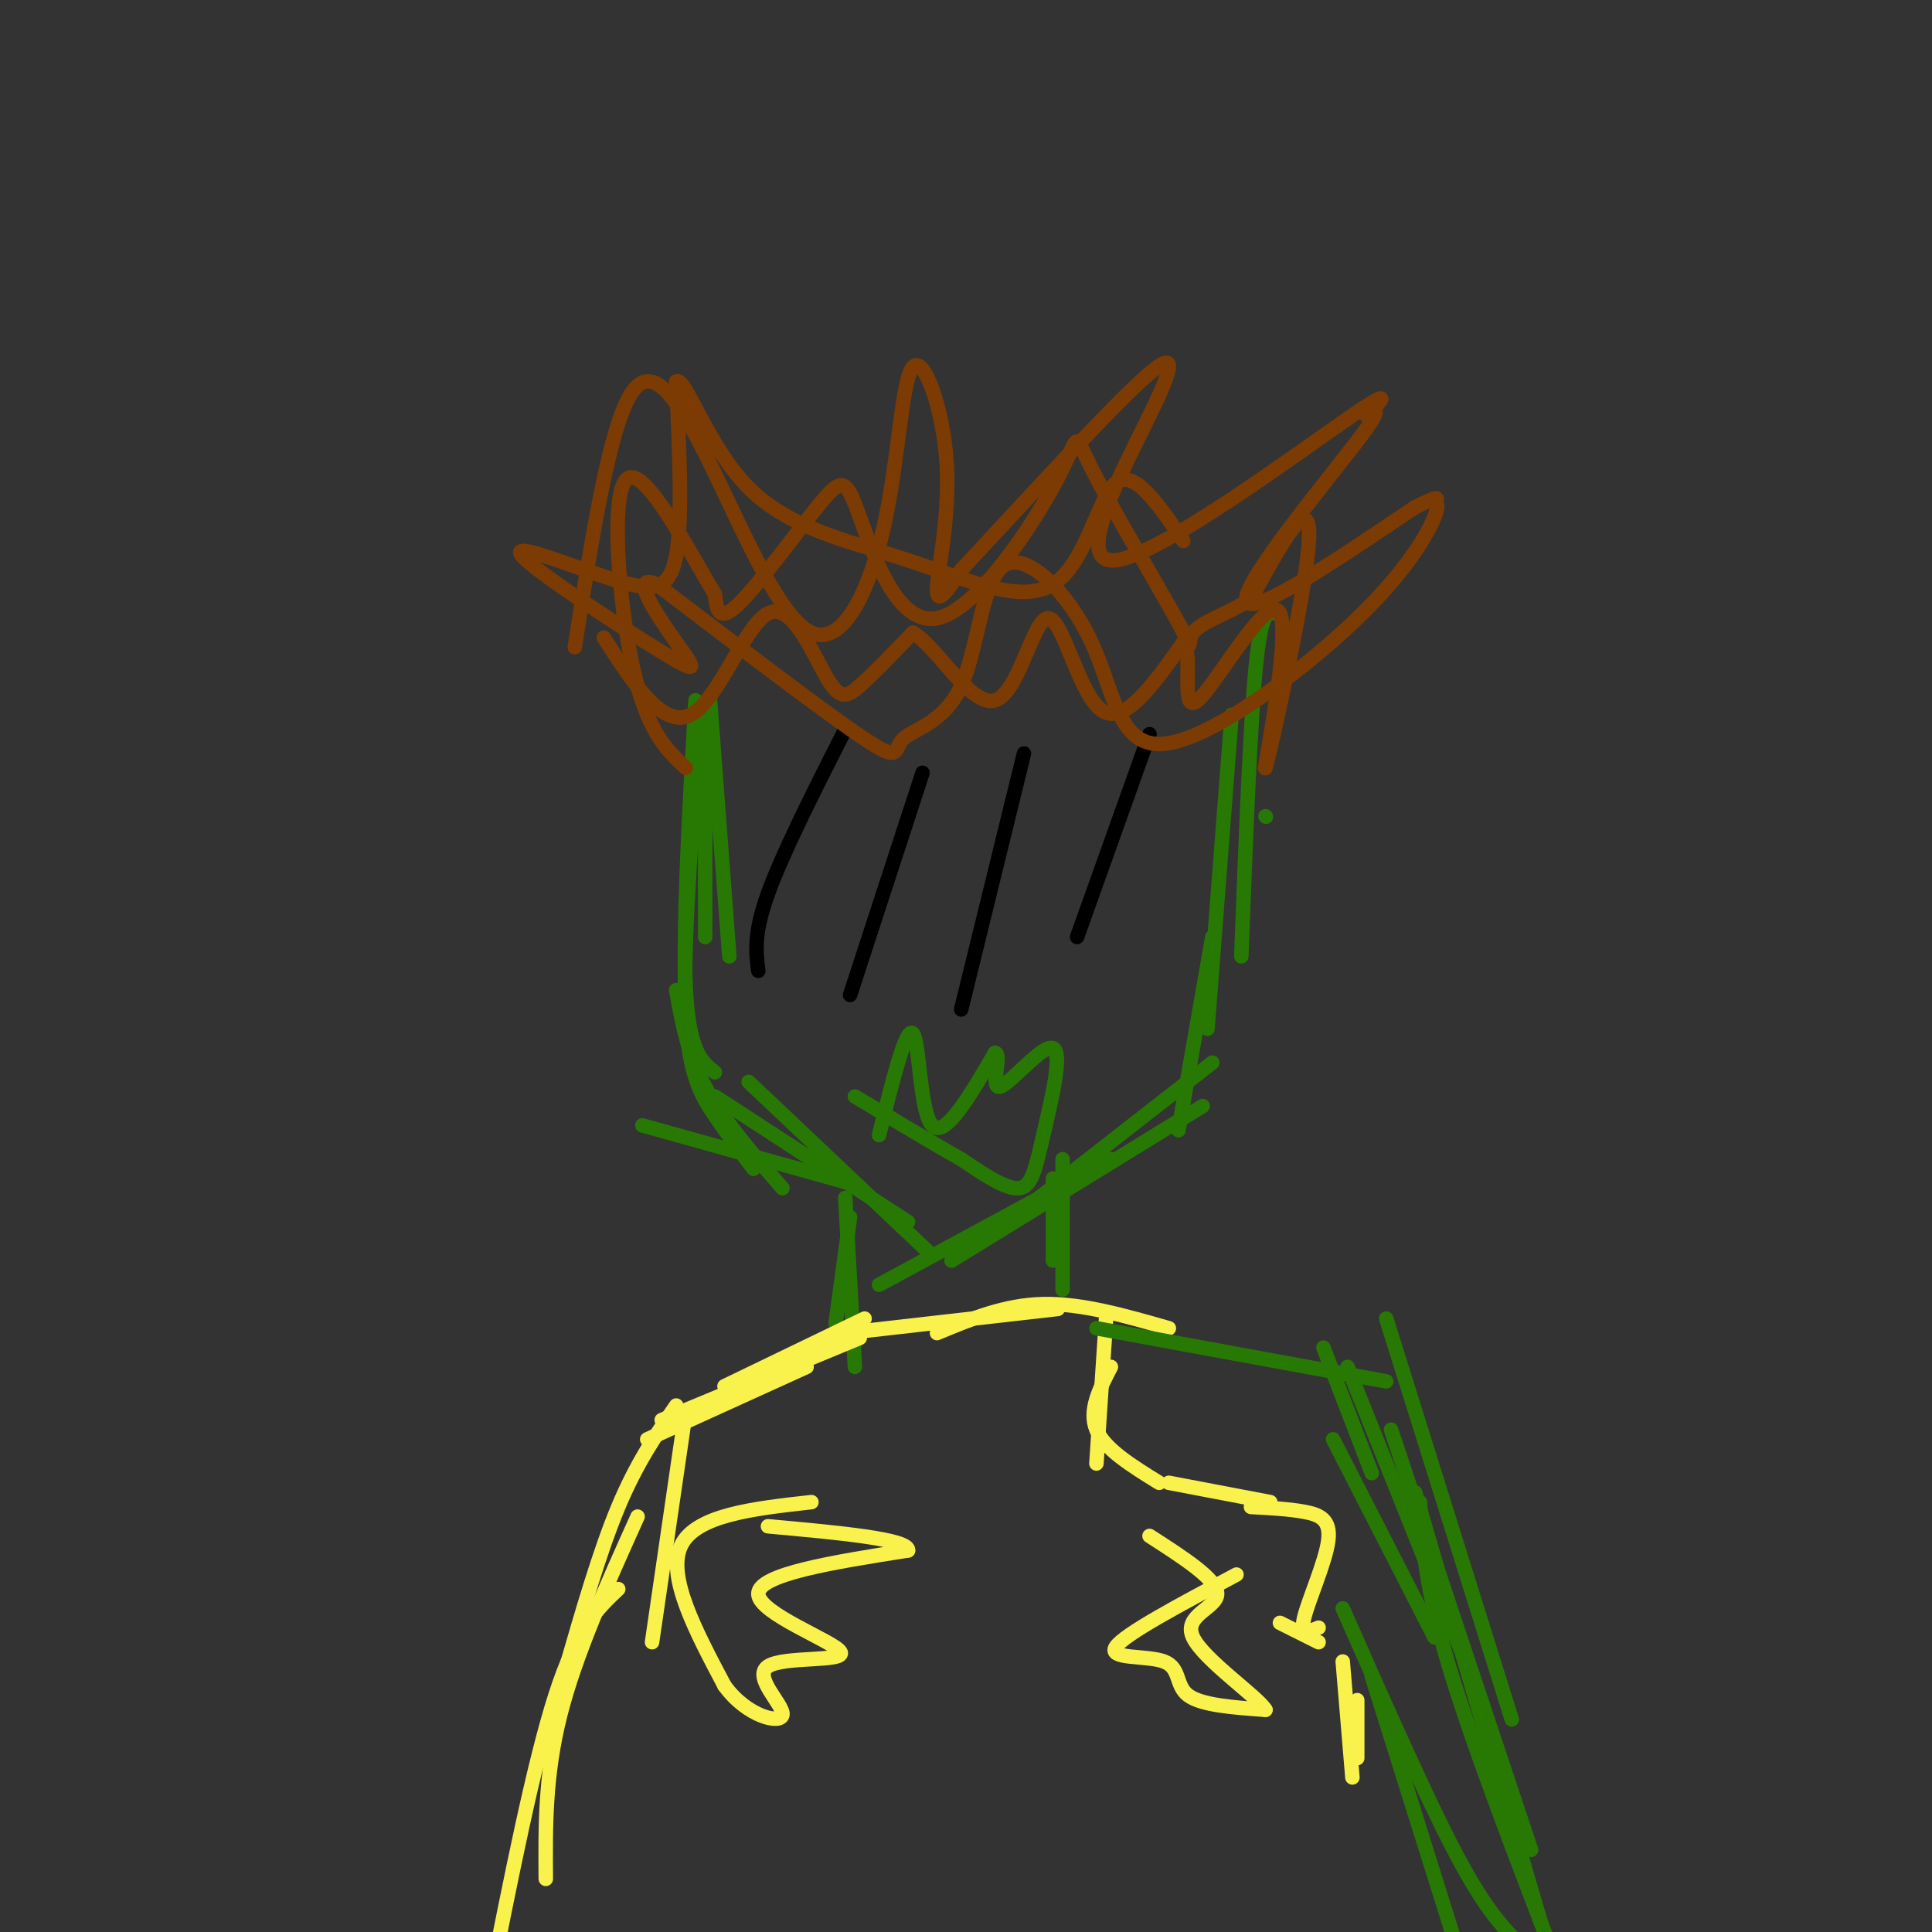 <svg viewBox='0 0 400 400' version='1.1' xmlns='http://www.w3.org/2000/svg' xmlns:xlink='http://www.w3.org/1999/xlink'><rect x="0" y="0" width="400" height="400" fill="#333333" stroke="none"/><g fill='none' stroke='#277904' stroke-width='3' stroke-linecap='round' stroke-linejoin='round'><path d='M147,145c0.000,0.000 4.000,53.000 4,53'/><path d='M146,148c0.000,0.000 0.000,46.000 0,46'/><path d='M144,145c-1.333,23.583 -2.667,47.167 -2,60c0.667,12.833 3.333,14.917 6,17'/><path d='M144,161c-1.333,19.133 -2.667,38.267 -2,50c0.667,11.733 3.333,16.067 6,20c2.667,3.933 5.333,7.467 8,11'/><path d='M140,205c1.167,6.583 2.333,13.167 6,20c3.667,6.833 9.833,13.917 16,21'/><path d='M133,233c0.000,0.000 43.000,12.000 43,12'/><path d='M155,224c0.000,0.000 37.000,35.000 37,35'/><path d='M148,227c0.000,0.000 40.000,26.000 40,26'/><path d='M262,169c0.000,0.000 0.100,0.100 0.1,0.1'/><path d='M264,127c-1.417,-0.417 -2.833,-0.833 -4,11c-1.167,11.833 -2.083,35.917 -3,60'/><path d='M255,148c0.000,0.000 -5.000,65.000 -5,65'/><path d='M251,194c0.000,0.000 -7.000,40.000 -7,40'/><path d='M251,220c0.000,0.000 -41.000,32.000 -41,32'/><path d='M249,229c0.000,0.000 -52.000,32.000 -52,32'/><path d='M230,240c0.000,0.000 -48.000,26.000 -48,26'/><path d='M175,248c0.000,0.000 2.000,35.000 2,35'/><path d='M176,252c0.000,0.000 -3.000,22.000 -3,22'/><path d='M220,240c0.000,0.000 0.000,27.000 0,27'/><path d='M218,244c0.000,0.000 0.000,17.000 0,17'/></g>
<g fill='none' stroke='#F9F24D' stroke-width='3' stroke-linecap='round' stroke-linejoin='round'><path d='M175,276c0.000,0.000 44.000,-5.000 44,-5'/><path d='M194,276c7.000,-2.917 14.000,-5.833 22,-6c8.000,-0.167 17.000,2.417 26,5'/><path d='M229,273c0.000,0.000 -2.000,30.000 -2,30'/><path d='M230,283c-2.333,4.500 -4.667,9.000 -3,13c1.667,4.000 7.333,7.500 13,11'/><path d='M242,307c0.000,0.000 21.000,4.000 21,4'/><path d='M259,312c3.917,0.208 7.833,0.417 11,1c3.167,0.583 5.583,1.542 5,6c-0.583,4.458 -4.167,12.417 -5,16c-0.833,3.583 1.083,2.792 3,2'/><path d='M265,336c0.000,0.000 8.000,4.000 8,4'/><path d='M278,344c0.000,0.000 2.000,24.000 2,24'/><path d='M281,352c0.000,0.000 0.000,12.000 0,12'/><path d='M179,273c0.000,0.000 -29.000,14.000 -29,14'/><path d='M178,277c0.000,0.000 -41.000,17.000 -41,17'/><path d='M167,283c0.000,0.000 -33.000,15.000 -33,15'/><path d='M142,292c0.000,0.000 -7.000,48.000 -7,48'/><path d='M140,291c-4.083,5.917 -8.167,11.833 -12,21c-3.833,9.167 -7.417,21.583 -11,34'/><path d='M168,311c-12.000,1.333 -24.000,2.667 -27,9c-3.000,6.333 3.000,17.667 9,29'/><path d='M150,349c4.635,6.447 11.723,8.065 12,6c0.277,-2.065 -6.256,-7.811 -3,-10c3.256,-2.189 16.300,-0.820 15,-3c-1.300,-2.180 -16.943,-7.909 -17,-12c-0.057,-4.091 15.471,-6.546 31,-9'/><path d='M188,321c0.333,-2.333 -14.333,-3.667 -29,-5'/><path d='M256,326c-11.643,6.190 -23.286,12.381 -25,15c-1.714,2.619 6.500,1.667 10,3c3.500,1.333 2.286,4.952 5,7c2.714,2.048 9.357,2.524 16,3'/><path d='M262,354c-1.381,-2.536 -12.833,-10.375 -15,-15c-2.167,-4.625 4.952,-6.036 5,-9c0.048,-2.964 -6.976,-7.482 -14,-12'/><path d='M132,314c-6.417,14.250 -12.833,28.500 -16,41c-3.167,12.500 -3.083,23.250 -3,34'/><path d='M128,329c-4.250,4.000 -8.500,8.000 -13,22c-4.500,14.000 -9.250,38.000 -14,62'/></g>
<g fill='none' stroke='#277904' stroke-width='3' stroke-linecap='round' stroke-linejoin='round'><path d='M227,275c0.000,0.000 60.000,11.000 60,11'/><path d='M274,279c0.000,0.000 10.000,26.000 10,26'/><path d='M276,298c0.000,0.000 21.000,41.000 21,41'/><path d='M279,283c0.000,0.000 28.000,70.000 28,70'/><path d='M287,273c0.000,0.000 26.000,83.000 26,83'/><path d='M288,296c0.000,0.000 29.000,87.000 29,87'/><path d='M293,309c0.000,0.000 26.000,89.000 26,89'/><path d='M294,311c0.500,8.667 1.000,17.333 6,34c5.000,16.667 14.500,41.333 24,66'/><path d='M278,333c8.500,19.250 17.000,38.500 23,50c6.000,11.500 9.500,15.250 13,19'/><path d='M284,347c0.000,0.000 21.000,67.000 21,67'/><path d='M182,235c2.800,-11.311 5.600,-22.622 7,-21c1.400,1.622 1.400,16.178 4,19c2.600,2.822 7.800,-6.089 13,-15'/><path d='M206,218c1.549,-0.009 -1.079,7.467 1,7c2.079,-0.467 8.867,-8.878 11,-8c2.133,0.878 -0.387,11.044 -2,18c-1.613,6.956 -2.318,10.702 -5,11c-2.682,0.298 -7.341,-2.851 -12,-6'/><path d='M199,240c-5.667,-3.167 -13.833,-8.083 -22,-13'/></g>
<g fill='none' stroke='#000000' stroke-width='3' stroke-linecap='round' stroke-linejoin='round'><path d='M175,151c-6.500,12.833 -13.000,25.667 -16,34c-3.000,8.333 -2.500,12.167 -2,16'/><path d='M191,160c0.000,0.000 -15.000,46.000 -15,46'/><path d='M212,156c0.000,0.000 -13.000,53.000 -13,53'/><path d='M238,152c0.000,0.000 -15.000,42.000 -15,42'/></g>
<g fill='none' stroke='#7C3B02' stroke-width='3' stroke-linecap='round' stroke-linejoin='round'><path d='M125,132c6.121,9.501 12.242,19.002 18,16c5.758,-3.002 11.152,-18.506 16,-21c4.848,-2.494 9.152,8.021 12,13c2.848,4.979 4.242,4.423 7,2c2.758,-2.423 6.879,-6.711 11,-11'/><path d='M189,131c5.006,2.847 12.022,15.464 17,14c4.978,-1.464 7.917,-17.010 11,-17c3.083,0.010 6.309,15.574 11,19c4.691,3.426 10.845,-5.287 17,-14'/><path d='M245,133c2.180,2.375 -0.869,15.313 3,12c3.869,-3.313 14.656,-22.878 17,-18c2.344,4.878 -3.753,34.198 -3,32c0.753,-2.198 8.358,-35.914 9,-47c0.642,-11.086 -5.679,0.457 -12,12'/><path d='M259,124c-4.679,3.074 -10.377,4.759 -12,7c-1.623,2.241 0.827,5.040 -3,-2c-3.827,-7.040 -13.932,-23.917 -18,-32c-4.068,-8.083 -2.098,-7.372 -7,2c-4.902,9.372 -16.675,27.406 -25,29c-8.325,1.594 -13.200,-13.253 -16,-21c-2.800,-7.747 -3.523,-8.393 -8,-3c-4.477,5.393 -12.708,16.827 -17,21c-4.292,4.173 -4.646,1.087 -5,-2'/><path d='M148,123c-4.774,-7.810 -14.208,-26.333 -18,-24c-3.792,2.333 -1.940,25.524 1,39c2.940,13.476 6.970,17.238 11,21'/><path d='M119,134c3.640,-23.225 7.280,-46.450 12,-53c4.720,-6.550 10.520,3.574 17,17c6.480,13.426 13.641,30.154 20,33c6.359,2.846 11.917,-8.190 15,-22c3.083,-13.810 3.692,-30.392 6,-33c2.308,-2.608 6.314,8.759 7,20c0.686,11.241 -1.947,22.354 -2,26c-0.053,3.646 2.473,-0.177 5,-4'/><path d='M199,118c8.419,-8.969 26.967,-29.393 36,-38c9.033,-8.607 8.550,-5.398 3,6c-5.550,11.398 -16.166,30.984 -7,30c9.166,-0.984 38.113,-22.537 49,-30c10.887,-7.463 3.712,-0.835 3,0c-0.712,0.835 5.039,-4.121 -1,4c-6.039,8.121 -23.868,29.320 -24,34c-0.132,4.680 17.434,-7.160 35,-19'/><path d='M293,105c6.202,-3.117 4.206,-1.408 4,-1c-0.206,0.408 1.379,-0.483 0,3c-1.379,3.483 -5.721,11.341 -17,22c-11.279,10.659 -29.495,24.119 -39,25c-9.505,0.881 -10.299,-10.816 -15,-21c-4.701,-10.184 -13.309,-18.856 -18,-16c-4.691,2.856 -5.463,17.240 -9,25c-3.537,7.760 -9.837,8.897 -12,11c-2.163,2.103 -0.189,5.172 -8,0c-7.811,-5.172 -25.405,-18.586 -43,-32'/><path d='M136,121c-6.103,-2.698 0.138,6.556 4,12c3.862,5.444 5.344,7.078 -3,2c-8.344,-5.078 -26.515,-16.866 -29,-20c-2.485,-3.134 10.716,2.387 19,5c8.284,2.613 11.653,2.318 13,-5c1.347,-7.318 0.674,-21.659 0,-36'/><path d='M140,79c1.838,-1.315 6.435,13.396 15,22c8.565,8.604 21.100,11.100 33,15c11.900,3.900 23.165,9.204 30,5c6.835,-4.204 9.238,-17.915 13,-21c3.762,-3.085 8.881,4.458 14,12'/></g>
</svg>